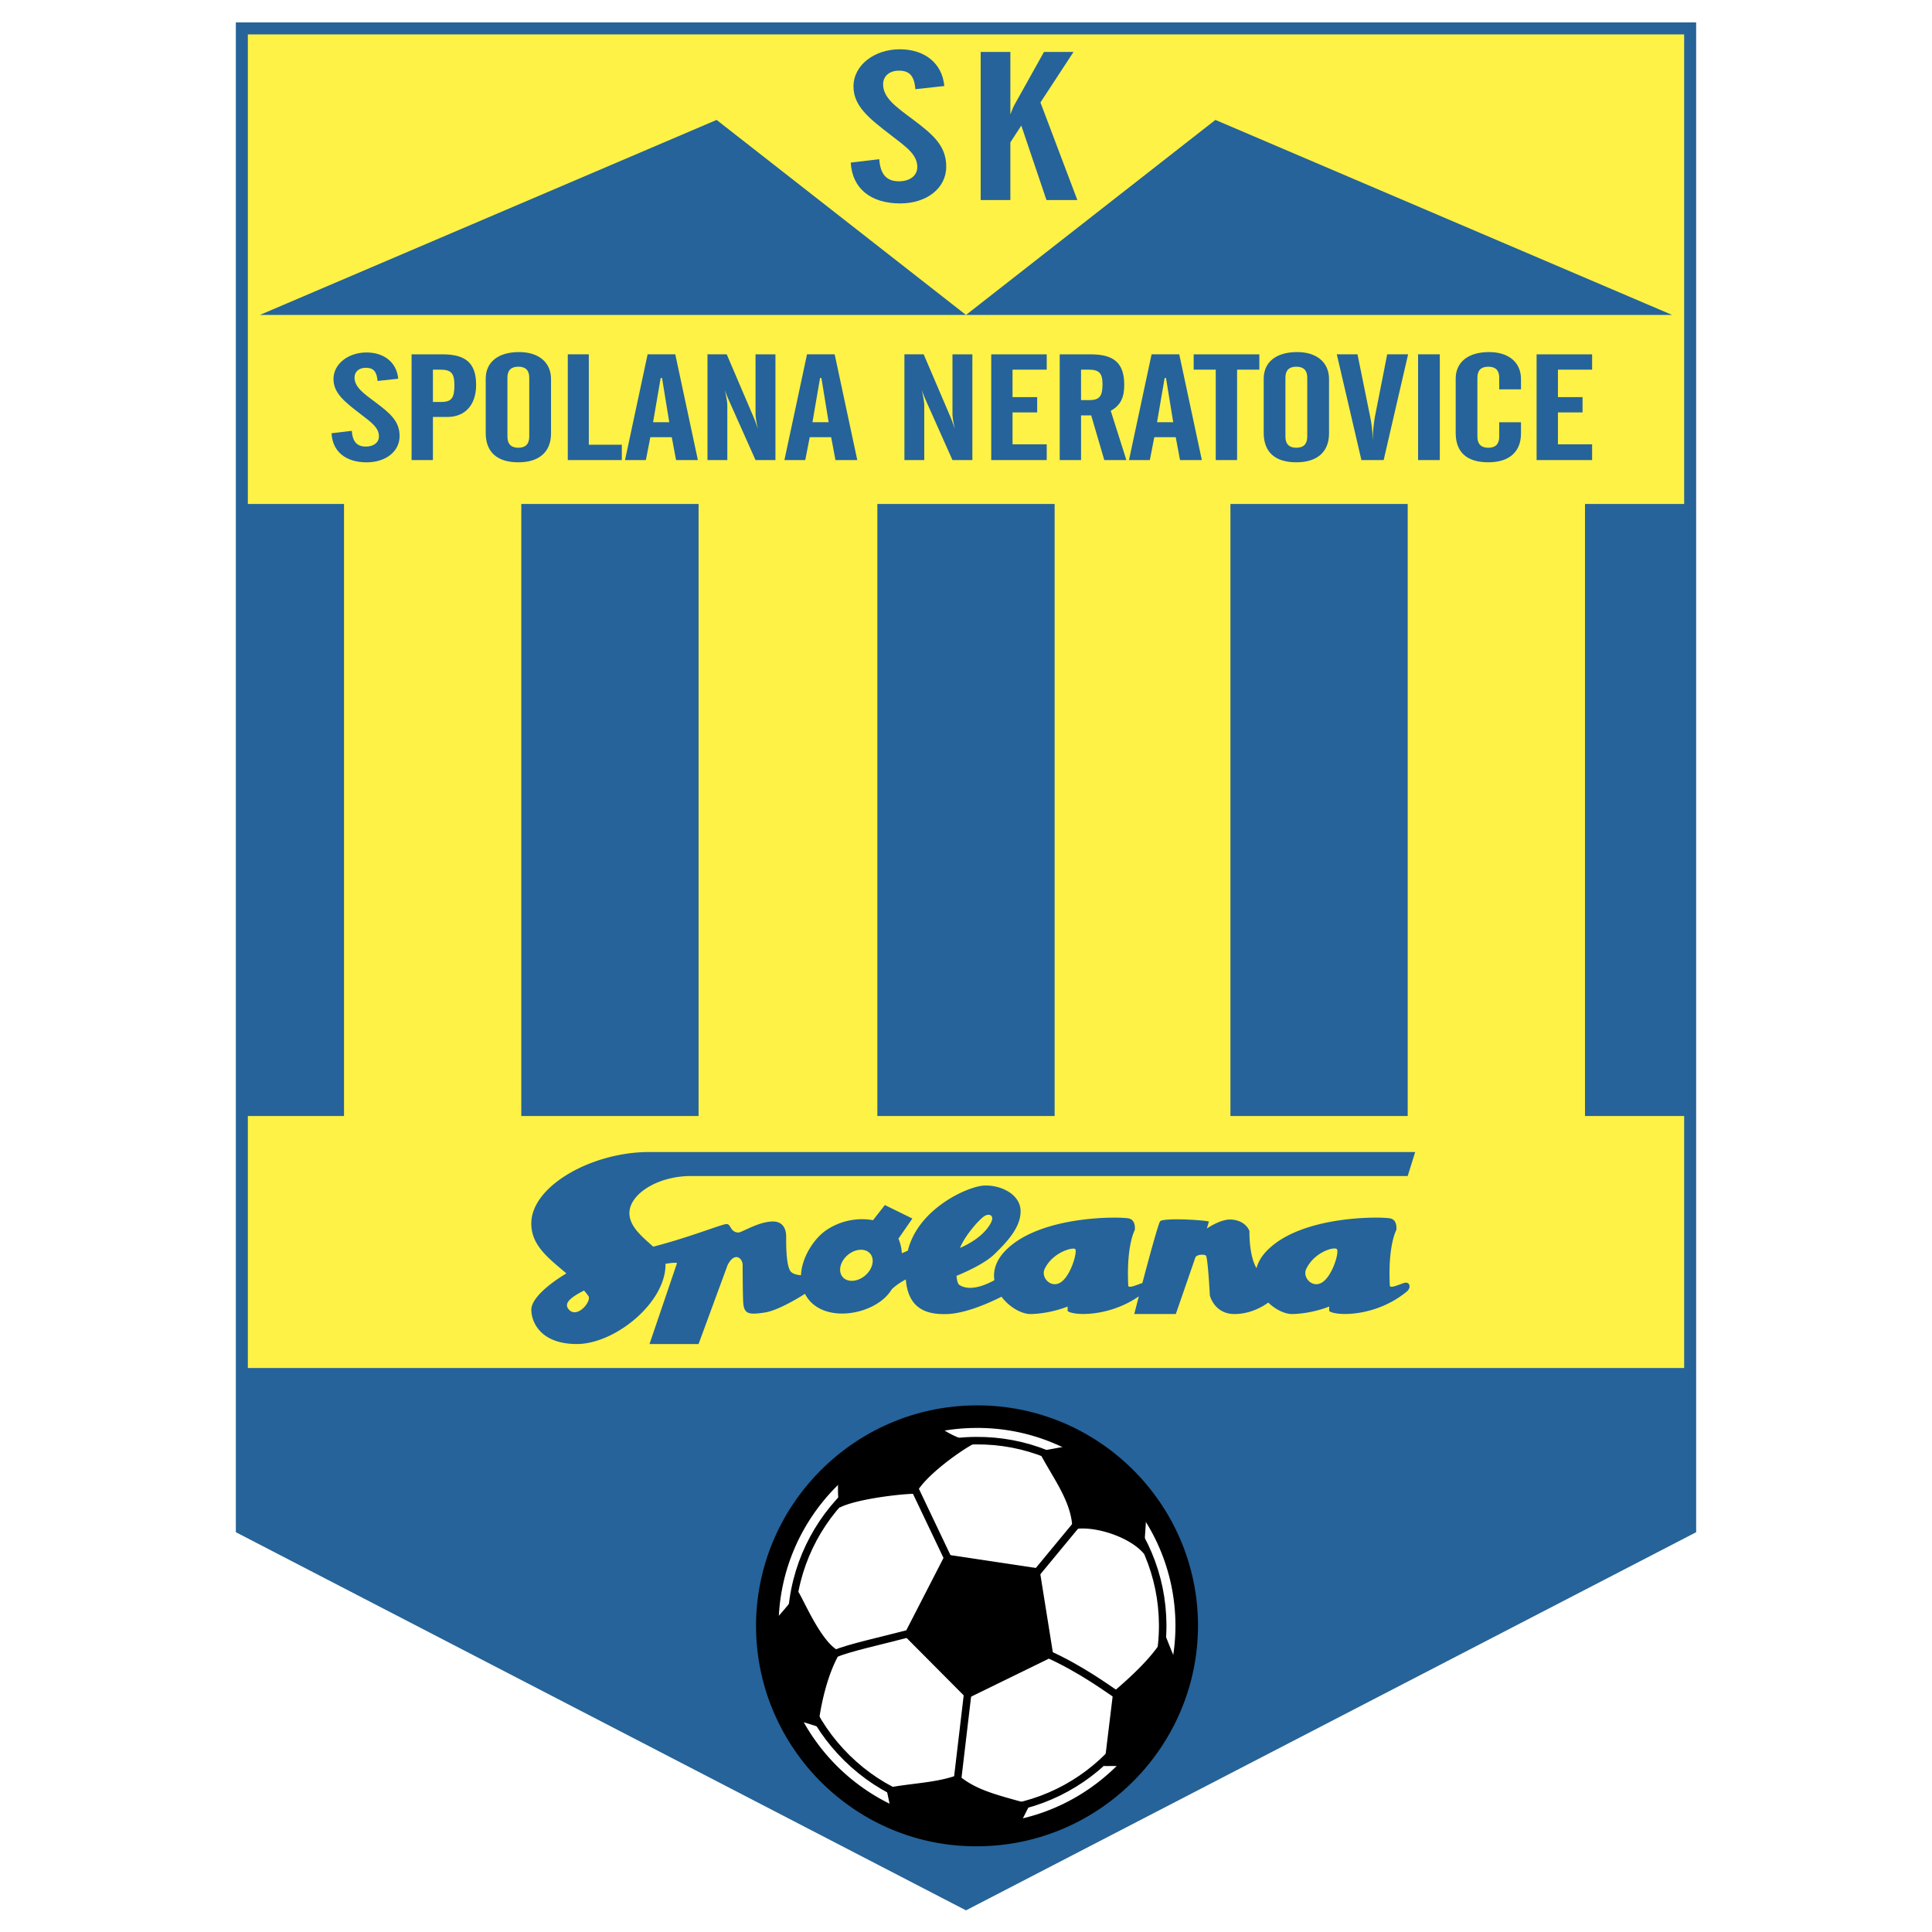 <svg xmlns="http://www.w3.org/2000/svg" width="2500" height="2500" viewBox="0 0 192.756 192.756"><path fill-rule="evenodd" clip-rule="evenodd" fill="#fff" d="M0 0h192.756v192.756H0V0z"/><path fill-rule="evenodd" clip-rule="evenodd" fill="#fff246" stroke="#266398" stroke-width="1.197" stroke-miterlimit="2.613" d="M24.129 2.834v149.67l72.248 37.418 72.25-37.418V2.834H24.129z"/><path fill-rule="evenodd" clip-rule="evenodd" fill="#25639a" d="M24.129 136.488v16.016l72.248 37.418 72.25-37.418v-16.016H24.129zM25.927 31.421h70.45L71.495 11.964 25.927 31.421z"/><path fill-rule="evenodd" clip-rule="evenodd" fill="#25639a" d="M166.828 31.421H96.377l24.883-19.457 45.568 19.457zM105.221 111.346V50.28H87.534v61.066h17.687zM34.322 111.346V50.28H24.129v61.066h10.193zM69.697 111.346V50.28H52.009v61.066h17.688zM168.326 111.346V50.28h-10.191v61.066h10.191zM140.447 111.346V50.28H122.76v61.066h17.687zM140.062 128.008c-.6.199-1.385.568-1.4.25-.199-4.041.65-5.537.65-5.537s.15-.949-.551-1.148c-.699-.199-8.992-.396-12.441 3.293-.514.551-.816 1.111-.957 1.66-.777-1.303-.705-3.705-.705-3.705s-.352-1.076-1.85-1.148c-1.049-.051-2.398.898-2.398.898l.201-.697c-.451-.15-4.291-.385-4.848-.051-.152.092-1.084 3.521-1.789 6.184-.004.002-.006.002-.01.002-.6.199-1.383.568-1.398.25-.199-4.041.65-5.537.65-5.537s.148-.949-.551-1.148-8.992-.396-12.441 3.293c-.898.963-1.15 1.955-1.016 2.859-.998.549-2.456 1.115-3.481.482-.163-.1-.259-.453-.296-.916 1.162-.484 2.871-1.287 3.744-2.127 1.398-1.346 2.697-2.793 2.648-4.391-.051-1.596-1.898-2.543-3.598-2.494-1.602.047-6.62 2.27-7.649 6.496-.212.096-.42.184-.601.258a3.973 3.973 0 0 0-.341-1.451l1.396-2.01-2.748-1.346-1.179 1.512c-1.787-.326-3.494.182-4.717 1.031-1.138.793-2.393 2.629-2.472 4.463-.369-.031-.748-.115-.976-.322-.549-.498-.5-3.092-.5-3.492 0-.398-.05-1.646-1.499-1.545-1.449.098-2.945 1.119-3.298 1.096-.8-.049-.7-.848-1.149-.848s-3.598 1.297-7.32 2.26c-1.058-.965-2.411-2.006-2.373-3.406.05-1.848 2.798-3.643 6.146-3.643h71.5l.748-2.395H64.75c-5.646 0-11.692 3.342-11.742 7.084-.03 2.236 1.741 3.525 3.499 5.025-1.941 1.176-3.521 2.576-3.497 3.656.031 1.346 1.047 3.391 4.545 3.391 3.748 0 8.794-4.039 8.844-7.881 0-.041-.011-.078-.015-.117.572-.102.99-.137 1.164-.084l-2.748 8.082h4.896l2.898-7.881c.75-1.447 1.548-.6 1.499.049 0 0 0 2.244.049 3.543.05 1.297.5 1.396 2.149 1.146 1.255-.189 3.175-1.332 4.02-1.867.093.178.197.352.327.52 1.798 2.346 6.245 1.598 7.994-.498.126-.152.243-.32.355-.492a6.32 6.32 0 0 1 1.387-.963c.237 2.92 2.038 3.533 4.153 3.451 1.899-.074 4.295-1.172 5.393-1.729.783 1.053 2.023 1.752 2.951 1.729 1.998-.051 3.646-.748 3.646-.748v.449c.561.465 4.078.625 7.104-1.465l-.457 1.762 4.146.002s1.85-5.338 1.949-5.637c.1-.301.85-.35 1.049-.201.201.15.4 3.99.4 3.99s.449 1.846 2.447 1.848c1.742.002 3.064-.91 3.377-1.145.748.719 1.691 1.164 2.434 1.145 2-.051 3.648-.748 3.648-.748v.449c.6.498 4.596.648 7.744-1.947.474-.387.302-1.047-.296-.848zm-41.835-6.686c.5-.299 1.049-.049.6.748-.697 1.238-2.1 2.023-3.044 2.438.452-1.197 1.946-2.887 2.444-3.186zm-41.472 9.33c-.543-.607.134-1.195 1.517-1.896.151.176.296.359.432.549.354.494-1.099 2.297-1.949 1.347zm29.559-3.392c-.758.643-1.762.709-2.243.146-.48-.564-.255-1.545.502-2.189.758-.643 1.762-.707 2.243-.145.48.565.256 1.543-.502 2.188zm19.557.648c-1 .699-2.049-.449-1.648-1.297.789-1.676 2.797-2.195 3.047-1.996s-.399 2.596-1.399 3.293zm26.096 0c-.998.699-2.049-.449-1.648-1.297.789-1.676 2.762-2.244 3.049-1.996.282.248-.401 2.596-1.401 3.293z"/><path d="M97.365 141.34c11.512-.09 20.973 9.244 21.035 20.752.047 11.479-9.301 20.926-20.826 20.986-11.498.119-20.93-9.229-21.02-20.723-.061-11.507 9.286-20.955 20.811-21.015" fill="none" stroke="#000" stroke-width=".949" stroke-miterlimit="2.613"/><path d="M97.365 141.34c11.512-.09 20.973 9.244 21.035 20.752.047 11.479-9.301 20.926-20.826 20.986-11.498.119-20.93-9.229-21.02-20.723-.061-11.507 9.286-20.955 20.811-21.015z" fill-rule="evenodd" clip-rule="evenodd" fill="#fff" stroke="#000" stroke-width="2.25" stroke-miterlimit="2.613"/><path d="M89.047 181.342c-.262-1.096-.542-2.758-.664-2.945 2.618-.51 4.986-.504 7.189-1.311 1.736 1.424 3.345 1.869 7.201 2.906l-1.369 2.713c-1.238.256-2.514.359-3.83.373-2.998.061-5.905-.58-8.527-1.736zm18.752-37.303a21.902 21.902 0 0 1 6.656 5.971l-.342 4.986c-1.508-1.768-5.238-2.865-7.121-2.385-.012-2.809-2.055-5.273-3.332-7.812l4.139-.76zm10.066 22.92a20.607 20.607 0 0 1-4.889 9.234c-.791.018-1.639-.01-2.812.01l.898-7.396c1.67-1.43 4.158-3.652 5.184-5.725.106.301.852 2.215 1.619 3.877zm-39.124 4.502a20.639 20.639 0 0 1-2.189-9.035c1.197-1.176 3.042-3.389 3.038-3.699.543.725 2.396 5.367 4.283 6.062-1.416 2.285-2.063 5.779-2.245 7.496-1.274-.422-2.115-.66-2.887-.824zm4.928-24.891c2.646-2.33 5.867-4.023 9.425-4.758.917.932 2.35 1.697 4.202 2.166-1.12.514-4.994 3.203-5.915 5.051-1.697.018-6.069.572-7.608 1.385-.237-.967-.175-2.49-.104-3.844zm10.647 8.51l9.387 1.41 1.404 8.77-8.63 4.217-6.304-6.34 4.143-8.057z" fill-rule="evenodd" clip-rule="evenodd"/><path d="M90.502 163.021c-2.667.705-5.741 1.357-7.288 2m21.378.024c3.303 1.502 5.846 3.389 7.051 4.189m-20.519-20.99l3.554 7.467m12.916-3.828l-4.777 5.779m-6.227 10.93l-1.042 8.818m1.837-33.676c4.922-.039 9.574 1.854 13.1 5.328 3.531 3.48 5.49 8.113 5.518 13.041.043 10.189-8.23 18.527-18.439 18.58-4.899.051-9.528-1.82-13.044-5.27-3.55-3.482-5.527-8.125-5.565-13.076-.057-10.2 8.209-18.548 18.43-18.603" fill="none" stroke="#000" stroke-width=".749" stroke-miterlimit="2.613"/><path d="M35.098 42.986c.078 1.061.505 1.569 1.402 1.569.78 0 1.306-.403 1.306-1.017 0-.882-.779-1.419-1.91-2.286-1.537-1.181-2.624-2.048-2.624-3.438 0-1.525 1.496-2.648 3.287-2.648 1.753 0 3.017.974 3.172 2.618l-2.061.225c-.078-.912-.39-1.315-1.169-1.315-.662 0-1.13.374-1.13.972 0 .956.916 1.599 2.124 2.496 1.459 1.091 2.373 1.883 2.373 3.348 0 1.55-1.4 2.618-3.289 2.618-2.063 0-3.404-1.053-3.501-2.901l2.02-.241zM43.193 40.103v-3.221h.76c1.071 0 1.383.373 1.383 1.551 0 1.223-.253 1.67-1.305 1.67h-.838zm-2.13 5.799h2.129v-4.303h1.461c1.697 0 2.849-1.141 2.849-3.197 0-2.15-1.016-3.048-3.316-3.048h-3.123v10.548zM52.803 43.565c0 .732-.37 1.106-1.089 1.106s-1.088-.374-1.088-1.106v-5.889c0-.732.369-1.091 1.088-1.091.719 0 1.089.358 1.089 1.091v5.889zm-4.344-5.784v5.41c0 1.929 1.152 2.933 3.255 2.933 2.059 0 3.262-1.019 3.262-2.888v-5.41c0-1.702-1.261-2.7-3.184-2.7-2.103 0-3.333 1.012-3.333 2.655zM56.648 35.351h2.099v9.021h3.293v1.527h-5.392V35.351zM65.158 42.123l.758-4.41h.136l.719 4.41h-1.613zm-2.8 3.779h2.08l.447-2.282h2.138l.428 2.282h2.177l-2.254-10.551h-2.761l-2.255 10.551zM70.586 35.351h1.92l2.697 6.307c.039.09.195.463.41 1.121-.175-.747-.233-1.241-.233-1.419v-6.008h1.986v10.551H75.38l-2.6-5.828c-.117-.269-.293-.643-.45-1.151.157.748.235 1.241.235 1.464v5.515h-1.979V35.351zM81.059 42.123l.758-4.41h.136l.719 4.41h-1.613zm-2.799 3.779h2.08l.447-2.282h2.139l.428 2.282h2.177l-2.255-10.551h-2.76L78.26 45.902zM90.235 35.351h1.92l2.697 6.307c.039.09.195.463.409 1.121-.175-.747-.233-1.241-.233-1.419v-6.008h1.986v10.551h-1.986l-2.599-5.828c-.117-.269-.293-.643-.45-1.151.156.748.234 1.241.234 1.464v5.515h-1.979V35.351h.001zM98.895 35.354h5.537v1.527h-3.411v2.739h2.458v1.527h-2.458v3.184h3.411v1.571h-5.537V35.354zM107.855 36.881h.76c1.033 0 1.383.341 1.383 1.452 0 1.156-.273 1.585-1.305 1.585h-.838v-3.037zm0 4.565h1.014l1.305 4.456h2.205l-1.561-4.92c.996-.539 1.348-1.345 1.348-2.589 0-2.155-1.016-3.039-3.316-3.039h-3.123v10.548h2.129v-4.456h-.001zM115.438 42.123l.758-4.41h.137l.719 4.41h-1.614zm-2.799 3.779h2.08l.445-2.282h2.139l.428 2.282h2.178l-2.254-10.551h-2.762l-2.254 10.551zM119.092 35.354h6.553v1.527h-2.221v9.021h-2.129v-9.021h-2.203v-1.527zM130.424 43.565c0 .732-.369 1.106-1.09 1.106-.719 0-1.088-.374-1.088-1.106v-5.889c0-.732.369-1.091 1.088-1.091.721 0 1.09.358 1.09 1.091v5.889zm-4.344-5.784v5.41c0 1.929 1.152 2.933 3.254 2.933 2.061 0 3.264-1.019 3.264-2.888v-5.41c0-1.702-1.262-2.7-3.184-2.7-2.103 0-3.334 1.012-3.334 2.655zM135.438 35.351l1.268 6.248c.117.567.234 1.285.234 2.196v.194c.039-1.076.137-1.868.232-2.391l1.229-6.248h2.086l-2.438 10.551h-2.221l-2.455-10.551h2.065v.001zM141.482 35.351h2.168v10.551h-2.168V35.351zM145.234 37.781c0-1.643 1.229-2.655 3.332-2.655 1.924 0 3.184.998 3.184 2.7v1.017h-2.172v-1.166c0-.732-.371-1.091-1.09-1.091s-1.088.358-1.088 1.091v5.889c0 .732.369 1.106 1.088 1.106s1.09-.374 1.09-1.106V42.13h2.172v1.105c0 1.869-1.203 2.888-3.262 2.888-2.143 0-3.254-1.003-3.254-2.933v-5.409zM153.307 35.354h5.539v1.527h-3.41v2.739h2.455v1.527h-2.455v3.184h3.41v1.571h-5.539V35.354zM87.722 15.885c.109 1.49.711 2.203 1.967 2.203 1.092 0 1.83-.566 1.83-1.427 0-1.238-1.093-1.994-2.676-3.21-2.16-1.658-3.691-2.875-3.691-4.827 0-2.139 2.105-3.707 4.62-3.707 2.455 0 4.225 1.359 4.443 3.665l-2.887.315c-.109-1.28-.546-1.847-1.638-1.847-.929 0-1.583.525-1.583 1.364 0 1.343 1.283 2.245 2.976 3.505 2.043 1.532 3.323 2.644 3.323 4.7 0 2.177-1.96 3.677-4.606 3.677-2.896 0-4.783-1.479-4.919-4.076l2.841-.335zM97.844 5.18h2.961v6.237c.164-.44.301-.775.41-.964l2.945-5.273h2.947l-3.301 5.043 3.682 9.737h-3.082l-2.51-7.432-1.092 1.677v5.755h-2.961V5.18h.001z" fill-rule="evenodd" clip-rule="evenodd" fill="#25639a"/></svg>